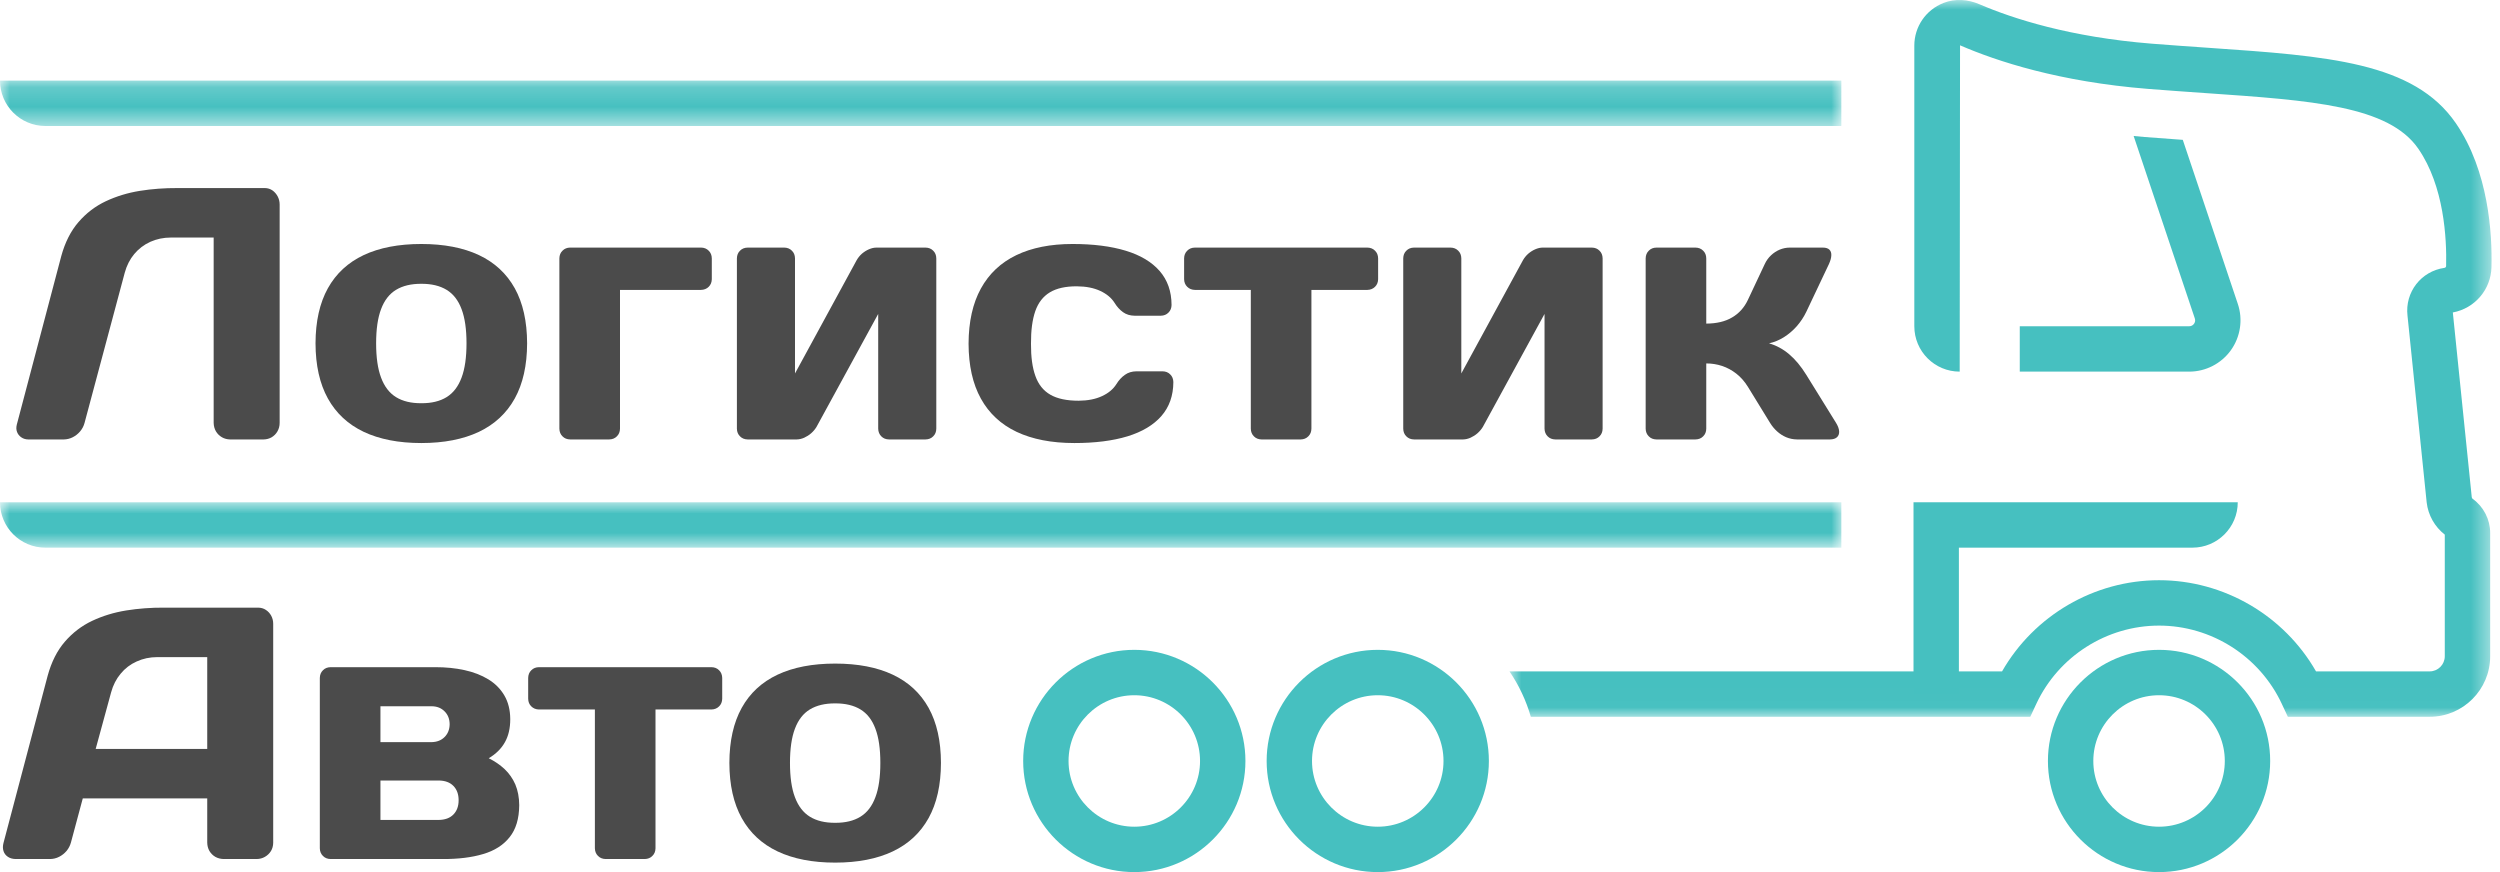 <svg width="129" height="45" viewBox="0 0 129 45" fill="none" xmlns="http://www.w3.org/2000/svg">
<path fill-rule="evenodd" clip-rule="evenodd" d="M111.407 35.874C109.537 35.874 108.015 37.396 108.015 39.267C108.015 41.137 109.537 42.658 111.407 42.658C113.278 42.658 114.8 41.137 114.8 39.267C114.8 37.396 113.278 35.874 111.407 35.874M111.407 45C108.245 45 105.673 42.428 105.673 39.267C105.673 36.105 108.245 33.532 111.407 33.532C114.569 33.532 117.141 36.105 117.141 39.267C117.141 42.428 114.569 45 111.407 45" fill="#46C0C0"/>
<path fill-rule="evenodd" clip-rule="evenodd" d="M94.372 13.627C94.446 13.463 94.489 13.321 94.495 13.192C94.505 13.065 94.474 12.963 94.403 12.889C94.332 12.815 94.218 12.776 94.058 12.776H92.355C92.173 12.776 92.001 12.812 91.834 12.88C91.667 12.951 91.516 13.05 91.383 13.176C91.248 13.303 91.14 13.454 91.06 13.627L90.19 15.477C90.005 15.869 89.737 16.168 89.379 16.378C89.024 16.591 88.58 16.695 88.043 16.698V13.331C88.041 13.17 87.988 13.037 87.883 12.936C87.781 12.831 87.649 12.778 87.488 12.776H85.471C85.311 12.778 85.178 12.831 85.077 12.936C84.972 13.037 84.92 13.17 84.916 13.331V22.12C84.92 22.281 84.972 22.413 85.077 22.515C85.178 22.62 85.311 22.672 85.471 22.675H87.488C87.649 22.672 87.781 22.62 87.883 22.515C87.988 22.413 88.041 22.281 88.043 22.12V18.753C88.324 18.753 88.596 18.796 88.858 18.882C89.123 18.971 89.37 19.104 89.598 19.283C89.823 19.459 90.02 19.684 90.19 19.956L91.337 21.824C91.436 21.985 91.556 22.13 91.698 22.259C91.837 22.386 91.994 22.487 92.167 22.561C92.343 22.635 92.528 22.672 92.725 22.675H94.428C94.588 22.672 94.708 22.635 94.788 22.561C94.869 22.487 94.906 22.386 94.9 22.259C94.893 22.13 94.841 21.985 94.742 21.824L93.206 19.344C92.932 18.9 92.636 18.546 92.322 18.28C92.007 18.012 91.658 17.824 91.282 17.716C91.55 17.658 91.803 17.553 92.047 17.401C92.291 17.247 92.513 17.059 92.713 16.834C92.91 16.609 93.074 16.362 93.206 16.088L94.372 13.627Z" fill="#4B4B4B"/>
<path fill-rule="evenodd" clip-rule="evenodd" d="M75.404 19.27V13.331C75.401 13.17 75.349 13.037 75.244 12.936C75.142 12.831 75.009 12.778 74.849 12.776H72.962C72.801 12.778 72.669 12.831 72.567 12.936C72.462 13.037 72.41 13.17 72.407 13.331V22.12C72.41 22.281 72.462 22.413 72.567 22.515C72.669 22.62 72.801 22.672 72.962 22.675H75.497C75.623 22.672 75.75 22.644 75.879 22.586C76.009 22.527 76.132 22.45 76.243 22.352C76.354 22.253 76.444 22.145 76.515 22.028L79.698 16.199V22.12C79.701 22.281 79.756 22.413 79.858 22.515C79.96 22.62 80.092 22.672 80.253 22.675H82.14C82.301 22.672 82.433 22.62 82.535 22.515C82.64 22.413 82.692 22.281 82.695 22.12V13.331C82.692 13.17 82.64 13.037 82.535 12.936C82.433 12.831 82.301 12.778 82.14 12.776H79.605C79.481 12.776 79.352 12.806 79.223 12.862C79.093 12.917 78.973 12.994 78.859 13.09C78.748 13.189 78.658 13.3 78.587 13.423L75.404 19.27Z" fill="#4B4B4B"/>
<path fill-rule="evenodd" clip-rule="evenodd" d="M61.655 12.776C61.495 12.778 61.362 12.831 61.261 12.936C61.156 13.038 61.103 13.17 61.1 13.331V14.404C61.103 14.564 61.156 14.697 61.261 14.799C61.362 14.9 61.495 14.956 61.655 14.959H64.542V22.12C64.545 22.281 64.598 22.413 64.702 22.515C64.804 22.62 64.937 22.672 65.097 22.676H67.114C67.275 22.672 67.407 22.62 67.509 22.515C67.614 22.413 67.666 22.281 67.669 22.12V14.959H70.556C70.717 14.956 70.849 14.9 70.951 14.799C71.056 14.697 71.108 14.564 71.111 14.404V13.331C71.108 13.17 71.056 13.038 70.951 12.936C70.849 12.831 70.717 12.778 70.556 12.776H61.655Z" fill="#4B4B4B"/>
<path fill-rule="evenodd" clip-rule="evenodd" d="M55.567 14.774C56.042 14.777 56.443 14.857 56.773 15.011C57.106 15.166 57.35 15.372 57.51 15.625C57.637 15.832 57.785 15.992 57.951 16.11C58.117 16.23 58.318 16.288 58.546 16.291H59.897C60.058 16.288 60.19 16.236 60.292 16.131C60.397 16.029 60.45 15.896 60.452 15.736C60.45 15.033 60.243 14.45 59.835 13.981C59.428 13.516 58.846 13.167 58.084 12.936C57.322 12.705 56.409 12.59 55.345 12.59C54.207 12.59 53.239 12.782 52.44 13.167C51.641 13.553 51.033 14.126 50.614 14.888C50.194 15.65 49.982 16.6 49.978 17.735C49.982 18.864 50.191 19.807 50.614 20.569C51.033 21.328 51.65 21.901 52.458 22.284C53.269 22.666 54.262 22.861 55.438 22.861C56.502 22.861 57.415 22.746 58.176 22.515C58.938 22.281 59.521 21.932 59.928 21.467C60.335 21.001 60.542 20.418 60.545 19.715C60.542 19.554 60.489 19.421 60.384 19.32C60.283 19.215 60.15 19.163 59.99 19.16H58.639C58.411 19.163 58.21 19.221 58.044 19.342C57.877 19.459 57.729 19.619 57.602 19.826C57.442 20.079 57.199 20.285 56.866 20.439C56.536 20.594 56.135 20.674 55.66 20.677C55.046 20.677 54.558 20.575 54.197 20.366C53.837 20.159 53.581 19.838 53.427 19.403C53.269 18.968 53.195 18.413 53.199 17.735C53.195 17.05 53.269 16.492 53.421 16.054C53.575 15.616 53.825 15.295 54.173 15.085C54.519 14.876 54.984 14.771 55.567 14.774" fill="#4B4B4B"/>
<path fill-rule="evenodd" clip-rule="evenodd" d="M41.022 19.27V13.331C41.019 13.17 40.967 13.037 40.862 12.936C40.76 12.831 40.627 12.778 40.467 12.776H38.579C38.419 12.778 38.286 12.831 38.185 12.936C38.08 13.037 38.027 13.17 38.024 13.331V22.12C38.027 22.281 38.08 22.413 38.185 22.515C38.286 22.62 38.419 22.672 38.579 22.675H41.115C41.241 22.672 41.368 22.644 41.497 22.586C41.627 22.527 41.75 22.45 41.861 22.352C41.972 22.253 42.061 22.145 42.132 22.028L45.315 16.199V22.12C45.318 22.281 45.374 22.413 45.475 22.515C45.577 22.62 45.71 22.672 45.87 22.675H47.758C47.918 22.672 48.051 22.62 48.153 22.515C48.258 22.413 48.31 22.281 48.313 22.12V13.331C48.31 13.17 48.258 13.037 48.153 12.936C48.051 12.831 47.918 12.778 47.758 12.776H45.223C45.099 12.776 44.97 12.806 44.84 12.862C44.711 12.917 44.59 12.994 44.476 13.09C44.365 13.189 44.276 13.3 44.205 13.423L41.022 19.27Z" fill="#4B4B4B"/>
<path fill-rule="evenodd" clip-rule="evenodd" d="M36.174 14.959C36.334 14.956 36.467 14.9 36.569 14.799C36.673 14.697 36.726 14.564 36.729 14.404V13.33C36.726 13.17 36.673 13.037 36.569 12.936C36.467 12.831 36.334 12.778 36.174 12.775H29.42C29.259 12.778 29.126 12.831 29.025 12.936C28.92 13.037 28.867 13.17 28.864 13.33V22.12C28.867 22.28 28.92 22.413 29.025 22.515C29.126 22.62 29.259 22.672 29.42 22.675H31.436C31.597 22.672 31.729 22.62 31.831 22.515C31.936 22.413 31.989 22.28 31.992 22.12V14.959H36.174Z" fill="#4B4B4B"/>
<path fill-rule="evenodd" clip-rule="evenodd" d="M21.74 12.59C20.571 12.59 19.581 12.781 18.77 13.161C17.959 13.543 17.342 14.114 16.919 14.873C16.497 15.634 16.284 16.581 16.281 17.716C16.284 18.851 16.497 19.801 16.919 20.563C17.342 21.325 17.959 21.898 18.77 22.284C19.581 22.666 20.571 22.861 21.74 22.861C22.909 22.861 23.899 22.666 24.71 22.284C25.521 21.898 26.138 21.325 26.561 20.563C26.983 19.801 27.196 18.851 27.199 17.716C27.196 16.581 26.983 15.634 26.561 14.873C26.138 14.114 25.521 13.543 24.71 13.161C23.899 12.781 22.909 12.59 21.74 12.59M21.74 20.806C21.216 20.81 20.781 20.705 20.435 20.492C20.09 20.279 19.834 19.943 19.664 19.487C19.492 19.033 19.408 18.441 19.408 17.716C19.408 16.991 19.492 16.402 19.664 15.949C19.834 15.496 20.09 15.166 20.435 14.956C20.781 14.746 21.216 14.641 21.74 14.644C22.264 14.641 22.699 14.746 23.045 14.956C23.39 15.166 23.646 15.496 23.816 15.949C23.988 16.402 24.072 16.991 24.072 17.716C24.072 18.441 23.988 19.033 23.816 19.487C23.646 19.943 23.39 20.279 23.045 20.492C22.699 20.705 22.264 20.81 21.74 20.806" fill="#4B4B4B"/>
<path fill-rule="evenodd" clip-rule="evenodd" d="M14.43 21.821V10.555C14.43 10.403 14.396 10.265 14.328 10.135C14.26 10.009 14.171 9.904 14.057 9.824C13.943 9.747 13.817 9.707 13.671 9.704H9.156C8.496 9.701 7.849 9.747 7.219 9.848C6.587 9.95 6.001 10.13 5.458 10.385C4.916 10.641 4.447 10.999 4.049 11.461C3.651 11.921 3.355 12.507 3.16 13.219L0.866 21.914C0.832 22.052 0.835 22.179 0.881 22.293C0.925 22.407 0.999 22.5 1.101 22.567C1.202 22.639 1.323 22.672 1.458 22.676H3.29C3.454 22.672 3.608 22.636 3.753 22.562C3.901 22.487 4.028 22.386 4.135 22.259C4.243 22.13 4.32 21.985 4.363 21.821L6.436 14.074C6.538 13.7 6.702 13.38 6.926 13.108C7.155 12.837 7.429 12.627 7.753 12.479C8.077 12.334 8.431 12.257 8.823 12.257H11.025V21.821C11.029 21.985 11.068 22.13 11.143 22.259C11.22 22.386 11.321 22.487 11.451 22.562C11.577 22.636 11.722 22.672 11.876 22.676H13.597C13.755 22.672 13.894 22.636 14.02 22.562C14.143 22.487 14.245 22.386 14.316 22.259C14.39 22.13 14.43 21.985 14.43 21.821" fill="#4B4B4B"/>
<path fill-rule="evenodd" clip-rule="evenodd" d="M43.094 34.241C41.926 34.241 40.936 34.432 40.125 34.812C39.313 35.194 38.696 35.764 38.274 36.523C37.851 37.285 37.639 38.232 37.636 39.367C37.639 40.502 37.851 41.452 38.274 42.214C38.696 42.975 39.313 43.549 40.125 43.934C40.936 44.317 41.926 44.511 43.094 44.511C44.264 44.511 45.253 44.317 46.064 43.934C46.876 43.549 47.492 42.975 47.915 42.214C48.338 41.452 48.551 40.502 48.553 39.367C48.551 38.232 48.338 37.285 47.915 36.523C47.492 35.764 46.876 35.194 46.064 34.812C45.253 34.432 44.264 34.241 43.094 34.241M43.094 42.457C42.57 42.46 42.136 42.355 41.79 42.142C41.445 41.929 41.189 41.593 41.019 41.137C40.846 40.684 40.763 40.091 40.763 39.367C40.763 38.642 40.846 38.053 41.019 37.599C41.189 37.146 41.445 36.816 41.79 36.606C42.136 36.397 42.57 36.292 43.094 36.295C43.619 36.292 44.054 36.397 44.399 36.606C44.745 36.816 45.001 37.146 45.17 37.599C45.343 38.053 45.426 38.642 45.426 39.367C45.426 40.091 45.343 40.684 45.17 41.137C45.001 41.593 44.745 41.929 44.399 42.142C44.054 42.355 43.619 42.46 43.094 42.457" fill="#4B4B4B"/>
<path fill-rule="evenodd" clip-rule="evenodd" d="M27.809 34.426C27.649 34.429 27.516 34.481 27.415 34.586C27.309 34.688 27.258 34.821 27.254 34.981V36.055C27.258 36.215 27.309 36.347 27.415 36.449C27.516 36.551 27.649 36.606 27.809 36.61H30.696V43.771C30.7 43.931 30.752 44.064 30.856 44.165C30.958 44.27 31.091 44.323 31.251 44.326H33.268C33.429 44.323 33.562 44.27 33.663 44.165C33.768 44.064 33.821 43.931 33.824 43.771V36.61H36.71C36.871 36.606 37.004 36.551 37.105 36.449C37.21 36.347 37.262 36.215 37.266 36.055V34.981C37.262 34.821 37.21 34.688 37.105 34.586C37.004 34.481 36.871 34.429 36.71 34.426H27.809Z" fill="#4B4B4B"/>
<path fill-rule="evenodd" clip-rule="evenodd" d="M22.85 44.326C23.646 44.329 24.337 44.246 24.926 44.07C25.515 43.898 25.971 43.608 26.295 43.2C26.622 42.793 26.786 42.245 26.792 41.55C26.789 41.143 26.721 40.789 26.592 40.48C26.459 40.175 26.274 39.91 26.04 39.688C25.802 39.465 25.53 39.28 25.219 39.126C25.599 38.898 25.876 38.62 26.058 38.29C26.24 37.964 26.329 37.569 26.329 37.109C26.326 36.634 26.224 36.224 26.024 35.885C25.824 35.545 25.549 35.268 25.195 35.052C24.84 34.836 24.43 34.679 23.964 34.577C23.498 34.475 22.998 34.426 22.462 34.426H17.058C16.898 34.429 16.765 34.481 16.664 34.586C16.559 34.688 16.506 34.821 16.503 34.981V43.771C16.506 43.931 16.559 44.064 16.664 44.166C16.765 44.271 16.898 44.323 17.058 44.326H22.85ZM22.628 40.274C22.964 40.276 23.22 40.372 23.396 40.554C23.575 40.736 23.665 40.983 23.665 41.291C23.665 41.6 23.575 41.846 23.396 42.028C23.22 42.21 22.964 42.306 22.628 42.309H19.631V40.274H22.628ZM19.631 38.294V36.443H22.277C22.551 36.446 22.77 36.535 22.94 36.706C23.11 36.874 23.199 37.094 23.202 37.368C23.199 37.642 23.11 37.862 22.94 38.031C22.77 38.201 22.551 38.287 22.277 38.294H19.631Z" fill="#4B4B4B"/>
<path fill-rule="evenodd" clip-rule="evenodd" d="M0.181 43.493C0.141 43.648 0.139 43.789 0.181 43.916C0.221 44.039 0.296 44.138 0.407 44.212C0.515 44.286 0.651 44.323 0.811 44.326H2.587C2.751 44.323 2.905 44.286 3.05 44.212C3.198 44.138 3.324 44.036 3.433 43.91C3.54 43.78 3.617 43.635 3.66 43.475L4.271 41.199H10.693V43.475C10.696 43.635 10.732 43.78 10.806 43.91C10.881 44.036 10.983 44.138 11.109 44.212C11.239 44.286 11.383 44.323 11.544 44.326H13.246C13.403 44.323 13.545 44.286 13.672 44.212C13.801 44.138 13.903 44.039 13.98 43.916C14.057 43.789 14.094 43.648 14.097 43.493V32.187C14.097 32.036 14.063 31.9 13.995 31.773C13.928 31.647 13.835 31.548 13.718 31.471C13.604 31.394 13.471 31.357 13.32 31.354H8.453C7.793 31.351 7.146 31.398 6.516 31.499C5.884 31.601 5.298 31.78 4.755 32.036C4.213 32.292 3.744 32.652 3.346 33.112C2.948 33.572 2.652 34.161 2.458 34.873L0.181 43.493ZM5.733 35.727C5.835 35.354 5.998 35.033 6.226 34.762C6.451 34.488 6.726 34.278 7.05 34.133C7.374 33.985 7.728 33.907 8.12 33.907H10.693V38.645H4.937L5.733 35.727Z" fill="#4B4B4B"/>
<mask id="mask0_0_1248" style="mask-type:luminance" maskUnits="userSpaceOnUse" x="0" y="25" width="96" height="4">
<path fill-rule="evenodd" clip-rule="evenodd" d="M0 25.918H95.014V28.259H0V25.918Z" fill="white"/>
</mask>
<g mask="url(#mask0_0_1248)">
<path fill-rule="evenodd" clip-rule="evenodd" d="M95.014 28.259H2.342C1.049 28.259 0 27.211 0 25.918H95.014V28.259Z" fill="#46C0C0"/>
</g>
<path fill-rule="evenodd" clip-rule="evenodd" d="M71.093 35.874C69.222 35.874 67.7 37.396 67.7 39.267C67.7 41.137 69.222 42.658 71.093 42.658C72.963 42.658 74.485 41.137 74.485 39.267C74.485 37.396 72.963 35.874 71.093 35.874M71.093 45C67.931 45 65.359 42.428 65.359 39.267C65.359 36.105 67.931 33.532 71.093 33.532C74.254 33.532 76.826 36.105 76.826 39.267C76.826 42.428 74.254 45 71.093 45" fill="#46C0C0"/>
<path fill-rule="evenodd" clip-rule="evenodd" d="M58.53 35.874C56.659 35.874 55.137 37.396 55.137 39.267C55.137 41.137 56.659 42.658 58.53 42.658C60.4 42.658 61.922 41.137 61.922 39.267C61.922 37.396 60.4 35.874 58.53 35.874M58.53 45C55.368 45 52.796 42.428 52.796 39.267C52.796 36.105 55.368 33.532 58.53 33.532C61.691 33.532 64.264 36.105 64.264 39.267C64.264 42.428 61.691 45 58.53 45" fill="#46C0C0"/>
<path fill-rule="evenodd" clip-rule="evenodd" d="M101.079 35.815H98.737V25.918H115.468C115.468 27.211 114.42 28.259 113.127 28.259H101.079V35.815Z" fill="#46C0C0"/>
<path fill-rule="evenodd" clip-rule="evenodd" d="M115.112 18.074C115.608 17.384 115.743 16.492 115.473 15.686L112.632 7.216C111.98 7.17 111.32 7.122 110.64 7.068C110.455 7.053 110.277 7.034 110.096 7.017L113.253 16.431C113.294 16.554 113.253 16.649 113.211 16.707C113.169 16.765 113.092 16.835 112.963 16.835H104.22V19.176H112.963C113.813 19.176 114.616 18.764 115.112 18.074" fill="#46C0C0"/>
<mask id="mask1_0_1248" style="mask-type:luminance" maskUnits="userSpaceOnUse" x="77" y="0" width="52" height="37">
<path fill-rule="evenodd" clip-rule="evenodd" d="M77.889 0H128.565V36.986H77.889V0Z" fill="white"/>
</mask>
<g mask="url(#mask1_0_1248)">
<path fill-rule="evenodd" clip-rule="evenodd" d="M128.56 13.782C128.602 12.069 128.418 8.828 126.721 6.357C124.551 3.199 120.115 2.892 113.975 2.468C113.033 2.403 112.048 2.334 111.025 2.253C106.819 1.916 103.878 0.967 102.135 0.218C101.548 -0.034 100.882 -0.083 100.288 0.151C99.358 0.517 98.779 1.392 98.779 2.354V16.835C98.779 18.128 99.827 19.176 101.12 19.176L101.138 2.338C103.036 3.162 106.259 4.22 110.838 4.587C111.87 4.669 112.863 4.738 113.814 4.804C119.299 5.183 123.261 5.456 124.791 7.683C126.115 9.611 126.255 12.299 126.22 13.728C126.218 13.777 126.18 13.815 126.132 13.822C124.925 13.994 124.089 15.078 124.227 16.288L125.216 25.922C125.291 26.58 125.631 27.182 126.151 27.587V33.861C126.151 34.293 125.801 34.644 125.368 34.644H119.507C117.859 31.763 114.757 29.939 111.407 29.939C108.057 29.939 104.955 31.763 103.306 34.644H77.889C78.373 35.353 78.747 36.142 78.991 36.986H104.762L105.077 36.311C106.223 33.863 108.707 32.281 111.407 32.281C114.107 32.281 116.591 33.863 117.737 36.311L118.053 36.986H125.368C127.094 36.986 128.493 35.587 128.493 33.861V27.502C128.493 26.808 128.157 26.149 127.592 25.741C127.564 25.721 127.546 25.69 127.543 25.656L126.566 16.123C127.699 15.912 128.532 14.944 128.56 13.782" fill="#46C0C0"/>
</g>
<mask id="mask2_0_1248" style="mask-type:luminance" maskUnits="userSpaceOnUse" x="0" y="4" width="96" height="3">
<path fill-rule="evenodd" clip-rule="evenodd" d="M0 4.159H95.014V6.501H0V4.159Z" fill="white"/>
</mask>
<g mask="url(#mask2_0_1248)">
<path fill-rule="evenodd" clip-rule="evenodd" d="M95.014 6.501H2.342C1.049 6.501 0 5.452 0 4.159H95.014V6.501Z" fill="#46C0C0"/>
</g>
</svg>
